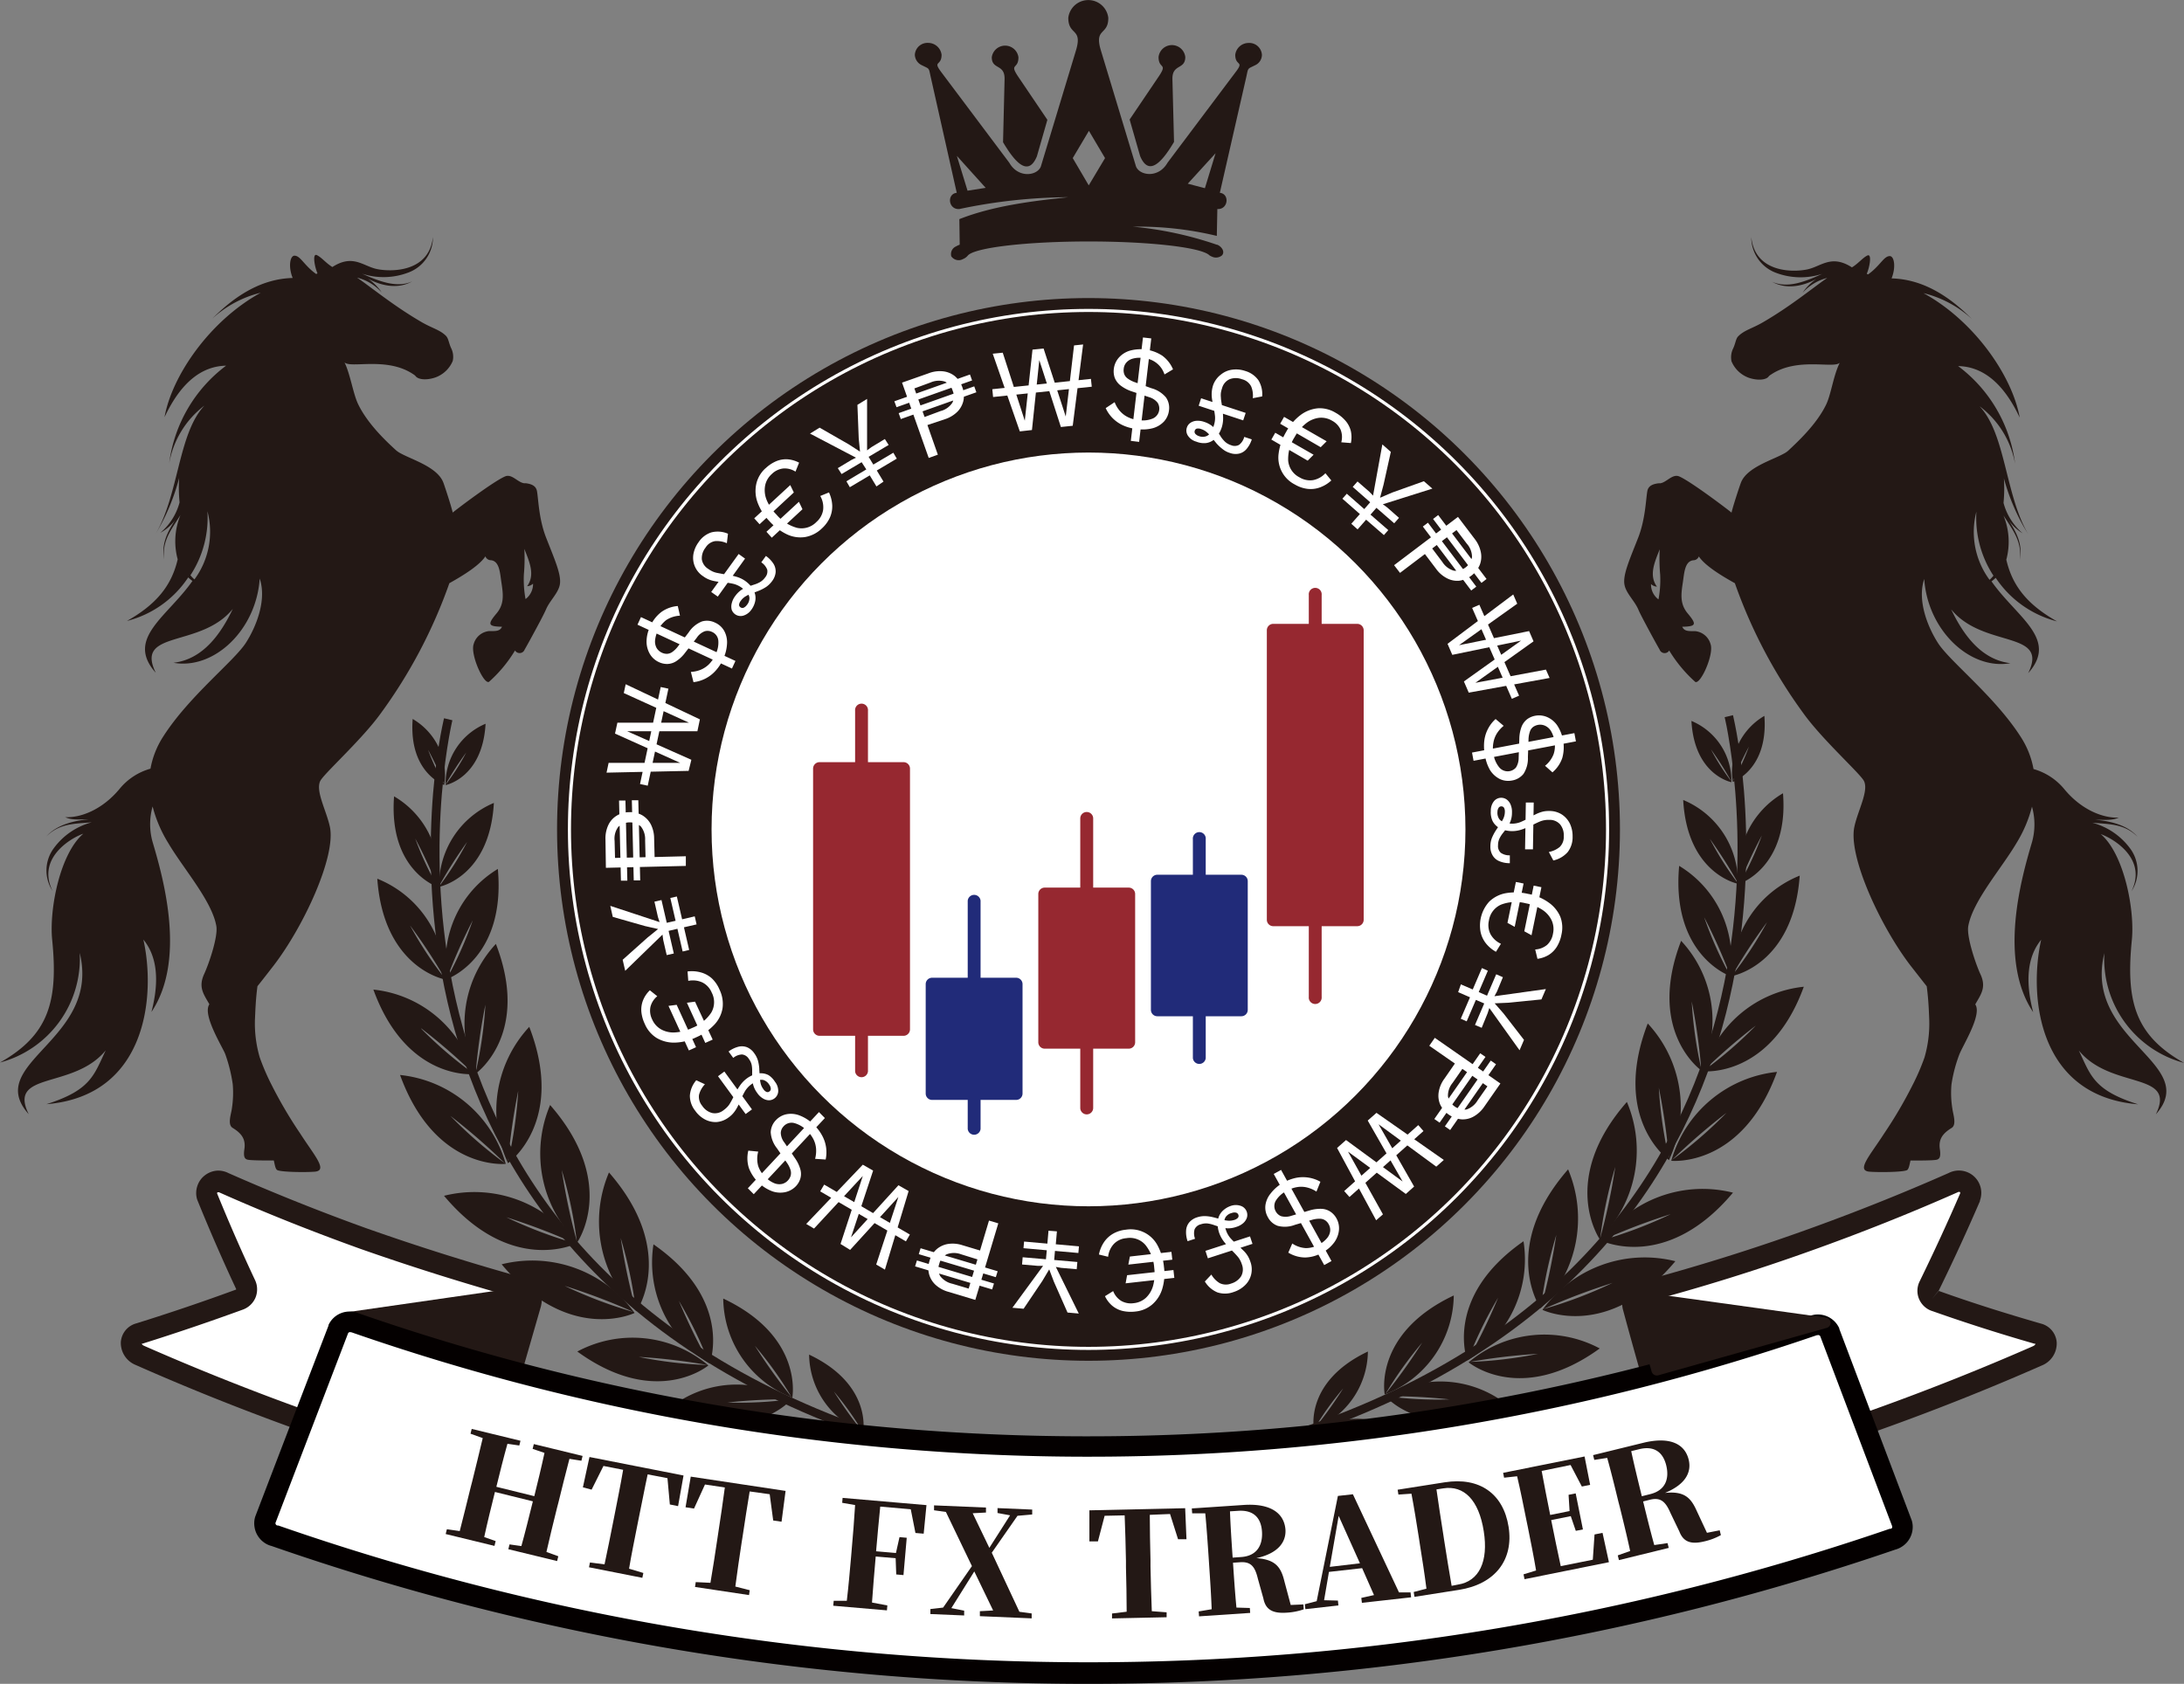 <svg xmlns="http://www.w3.org/2000/svg" viewBox="0 0 368.5 284.16"><rect x="0" y="0" width="368.5" height="284.16" fill="#808080" stroke="none"/><g id="e6ec7aac-9324-4499-8eb9-c207a32dade3" data-name="レイヤー 2"><g id="ab4a4e5c-92cf-43f7-9d54-fd4419a91754" data-name="レイヤー 4"><path d="M166.72,246.76C60.24,223.1,73.53,136,76,123.11h0c.19-1,.32-1.5.33-1.56h0l-1.41-.34s-.14.57-.35,1.62h0c-2.64,13-15.7,101.49,91.83,125.34h0l.32-1.41ZM76.33,121.54h0Z" style="fill:#231815"/><path d="M145.63,241.67s1.59-8-9.11-13.07A14.2,14.2,0,0,0,145.63,241.67Zm-.11-.09a70.24,70.24,0,0,1-4.82-6.75A50.14,50.14,0,0,1,145.52,241.58Z" style="fill:#231815"/><path d="M129.62,242.92c10.59,5.24,15.89-1,15.89-1A14.17,14.17,0,0,0,129.62,242.92Zm7.47-.61a69.94,69.94,0,0,1,8.28-.41A50.08,50.08,0,0,1,137.09,242.31Z" style="fill:#231815"/><path d="M133.68,235.86s2-10.28-11.65-16.72A18.16,18.16,0,0,0,133.68,235.86Zm-.14-.12a92.29,92.29,0,0,1-6.17-8.63A62.59,62.59,0,0,1,133.54,235.74Z" style="fill:#231815"/><path d="M113.2,237.45c13.55,6.72,20.32-1.27,20.32-1.27A18.12,18.12,0,0,0,113.2,237.45Zm9.55-.77a94.34,94.34,0,0,1,10.6-.54A63.6,63.6,0,0,1,122.75,236.68Z" style="fill:#231815"/><path d="M119.75,230.1s4.07-10.68-9.49-20.11A19.81,19.81,0,0,0,119.75,230.1Zm-.13-.15a102.34,102.34,0,0,1-5.07-10.41A69.37,69.37,0,0,1,119.62,230Z" style="fill:#231815"/><path d="M97.41,228.08c13.36,9.7,22.11,2.35,22.11,2.35A19.78,19.78,0,0,0,97.41,228.08Zm10.43.91a101.71,101.71,0,0,1,11.5,1.36A68.42,68.42,0,0,1,107.84,229Z" style="fill:#231815"/><path d="M107.39,221.29s7-10.07-4.64-23.43A21.27,21.27,0,0,0,107.39,221.29Zm-.1-.19a109.22,109.22,0,0,1-2.56-12.17A73.69,73.69,0,0,1,107.29,221.1Z" style="fill:#231815"/><path d="M84.64,213.36c11.39,13.59,22.43,8.21,22.43,8.21A21.28,21.28,0,0,0,84.64,213.36ZM95.27,217a107.72,107.72,0,0,1,11.62,4.41A74.73,74.73,0,0,1,95.27,217Z" style="fill:#231815"/><path d="M97.41,209.63s6.94-9.95-4.59-23.15A21,21,0,0,0,97.41,209.63Zm-.09-.18a105.2,105.2,0,0,1-2.54-12A73.17,73.17,0,0,1,97.32,209.45Z" style="fill:#231815"/><path d="M74.92,201.8c11.26,13.43,22.17,8.11,22.17,8.11A21,21,0,0,0,74.92,201.8Zm10.51,3.62a106,106,0,0,1,11.49,4.37A74,74,0,0,1,85.43,205.42Z" style="fill:#231815"/><path d="M85.72,196.29s9.82-6.89,3.58-23A20.78,20.78,0,0,0,85.72,196.29Zm0-.2a106.25,106.25,0,0,1,1.72-12A72.86,72.86,0,0,1,85.7,196.09Z" style="fill:#231815"/><path d="M67.5,181.41c5.91,16.28,17.83,15,17.83,15A20.76,20.76,0,0,0,67.5,181.41ZM76,188.32a106.13,106.13,0,0,1,9.2,8A72.34,72.34,0,0,1,76,188.32Z" style="fill:#231815"/><path d="M80.27,181.17s9.32-6.55,3.4-21.88A19.72,19.72,0,0,0,80.27,181.17Zm0-.2a101.78,101.78,0,0,1,1.63-11.42A68.52,68.52,0,0,1,80.25,181Z" style="fill:#231815"/><path d="M63,167c5.61,15.45,16.93,14.26,16.93,14.26A19.72,19.72,0,0,0,63,167Zm8.09,6.56a100.15,100.15,0,0,1,8.72,7.54A68.69,68.69,0,0,1,71.07,173.6Z" style="fill:#231815"/><path d="M75.44,165.21s9.93-3.45,8.56-18.57A18.22,18.22,0,0,0,75.44,165.21Zm0-.18a90.6,90.6,0,0,1,4.33-9.72A64.28,64.28,0,0,1,75.48,165Z" style="fill:#231815"/><path d="M63.66,148.29c1.07,15.13,11.42,17,11.42,17A18.18,18.18,0,0,0,63.66,148.29Zm5.52,7.88a90.83,90.83,0,0,1,5.84,8.9A64.58,64.58,0,0,1,69.18,156.17Z" style="fill:#231815"/><path d="M74.09,149.66s8.54-1.62,9.24-14.16A15.06,15.06,0,0,0,74.09,149.66Zm0-.14a77,77,0,0,1,4.72-7.43A53.17,53.17,0,0,1,74.14,149.52Z" style="fill:#231815"/><path d="M66.49,134.39c-.95,12.52,7.3,15.26,7.3,15.26A15.06,15.06,0,0,0,66.49,134.39Zm3.57,7.12a78,78,0,0,1,3.71,8A52.47,52.47,0,0,1,70.06,141.51Z" style="fill:#231815"/><path d="M75.18,132.49s6.24-1.19,6.75-10.35A11,11,0,0,0,75.18,132.49Zm0-.11A54.07,54.07,0,0,1,78.66,127,38,38,0,0,1,75.22,132.38Z" style="fill:#231815"/><path d="M69.63,121.33c-.7,9.15,5.33,11.14,5.33,11.14A11,11,0,0,0,69.63,121.33Zm2.6,5.2a56.53,56.53,0,0,1,2.71,5.83A38.75,38.75,0,0,1,72.23,126.53Z" style="fill:#231815"/><path d="M200.6,246.24c106.48-23.66,93.2-110.75,90.73-123.65h0c-.2-1-.32-1.51-.33-1.56h0l1.4-.34s.14.57.35,1.62h0c2.64,13,15.7,101.49-91.83,125.34h0l-.32-1.41ZM291,121h0Z" style="fill:#231815"/><path d="M221.69,241.15s-1.59-8,9.11-13.07A14.18,14.18,0,0,1,221.69,241.15Zm.11-.09a72.93,72.93,0,0,0,4.83-6.75A49,49,0,0,0,221.8,241.06Z" style="fill:#231815"/><path d="M237.71,242.4c-10.6,5.24-15.89-1-15.89-1A14.18,14.18,0,0,1,237.71,242.4Zm-7.47-.61a72.12,72.12,0,0,0-8.29-.42A49.58,49.58,0,0,0,230.24,241.79Z" style="fill:#231815"/><path d="M233.64,235.33s-2-10.27,11.65-16.71A18.13,18.13,0,0,1,233.64,235.33Zm.14-.11a92.29,92.29,0,0,0,6.17-8.63A63.57,63.57,0,0,0,233.78,235.22Z" style="fill:#231815"/><path d="M254.13,236.93c-13.55,6.72-20.33-1.27-20.33-1.27A18.14,18.14,0,0,1,254.13,236.93Zm-9.56-.77a94.34,94.34,0,0,0-10.6-.54A63.6,63.6,0,0,0,244.57,236.16Z" style="fill:#231815"/><path d="M247.57,229.58s-4.06-10.68,9.49-20.11A19.81,19.81,0,0,1,247.57,229.58Zm.13-.15A99.34,99.34,0,0,0,252.77,219,69.19,69.19,0,0,0,247.7,229.43Z" style="fill:#231815"/><path d="M269.92,227.56c-13.37,9.7-22.12,2.34-22.12,2.34A19.81,19.81,0,0,1,269.92,227.56Zm-10.43.91a101.71,101.71,0,0,0-11.5,1.36A69.65,69.65,0,0,0,259.49,228.47Z" style="fill:#231815"/><path d="M259.93,220.77s-7-10.07,4.65-23.43A21.28,21.28,0,0,1,259.93,220.77Zm.1-.19a109.22,109.22,0,0,0,2.56-12.17A74.61,74.61,0,0,0,260,220.58Z" style="fill:#231815"/><path d="M282.68,212.84c-11.39,13.59-22.42,8.21-22.42,8.21A21.24,21.24,0,0,1,282.68,212.84Zm-10.62,3.67a108.67,108.67,0,0,0-11.63,4.41A74.6,74.6,0,0,0,272.06,216.51Z" style="fill:#231815"/><path d="M269.91,209.11s-6.94-10,4.59-23.15A21,21,0,0,1,269.91,209.11Zm.09-.18a105.2,105.2,0,0,0,2.54-12A74.4,74.4,0,0,0,270,208.93Z" style="fill:#231815"/><path d="M292.4,201.27c-11.26,13.43-22.17,8.11-22.17,8.11A21,21,0,0,1,292.4,201.27Zm-10.51,3.63a106,106,0,0,0-11.49,4.37A74,74,0,0,0,281.89,204.9Z" style="fill:#231815"/><path d="M281.6,195.77s-9.81-6.89-3.58-23.05A20.78,20.78,0,0,1,281.6,195.77Zm0-.2a104.22,104.22,0,0,0-1.71-12A72.22,72.22,0,0,0,281.62,195.57Z" style="fill:#231815"/><path d="M299.83,180.89c-5.91,16.27-17.84,15-17.84,15A20.77,20.77,0,0,1,299.83,180.89Zm-8.53,6.91a104.63,104.63,0,0,0-9.19,7.95A72.66,72.66,0,0,0,291.3,187.8Z" style="fill:#231815"/><path d="M287.05,180.64s-9.31-6.54-3.4-21.87A19.7,19.7,0,0,1,287.05,180.64Zm0-.19A101.43,101.43,0,0,0,285.44,169,68.52,68.52,0,0,0,287.07,180.45Z" style="fill:#231815"/><path d="M304.35,166.52c-5.61,15.45-16.93,14.26-16.93,14.26A19.69,19.69,0,0,1,304.35,166.52Zm-8.1,6.56a100.15,100.15,0,0,0-8.72,7.54A68.69,68.69,0,0,0,296.25,173.08Z" style="fill:#231815"/><path d="M291.88,164.69s-9.93-3.45-8.56-18.57A18.22,18.22,0,0,1,291.88,164.69Zm0-.18a92.52,92.52,0,0,0-4.34-9.72A63.75,63.75,0,0,0,291.85,164.51Z" style="fill:#231815"/><path d="M303.66,147.77c-1.07,15.13-11.42,16.94-11.42,16.94A18.19,18.19,0,0,1,303.66,147.77Zm-5.52,7.87a91.48,91.48,0,0,0-5.84,8.91A63.27,63.27,0,0,0,298.14,155.64Z" style="fill:#231815"/><path d="M293.23,149.14S284.69,147.52,284,135A15,15,0,0,1,293.23,149.14Zm0-.14a79.62,79.62,0,0,0-4.73-7.44A52.48,52.48,0,0,0,293.19,149Z" style="fill:#231815"/><path d="M300.84,133.87c1,12.52-7.31,15.25-7.31,15.25A15.05,15.05,0,0,1,300.84,133.87ZM297.27,141a75.72,75.72,0,0,0-3.71,8A53.49,53.49,0,0,0,297.27,141Z" style="fill:#231815"/><path d="M292.14,132s-6.24-1.18-6.75-10.34A11,11,0,0,1,292.14,132Zm0-.1a55.86,55.86,0,0,0-3.45-5.43A38.63,38.63,0,0,0,292.11,131.86Z" style="fill:#231815"/><path d="M297.7,120.81c.69,9.14-5.34,11.14-5.34,11.14A11,11,0,0,1,297.7,120.81ZM295.09,126a57.1,57.1,0,0,0-2.71,5.84A38.6,38.6,0,0,0,295.09,126Z" style="fill:#231815"/><path d="M89.62,219.87a2.1,2.1,0,0,0,0-.79,2,2,0,0,0-.27-.75,1.87,1.87,0,0,0-.54-.58,1.89,1.89,0,0,0-.72-.33Q74.58,213.66,61.27,209q-11.88-4.29-23.47-9.39a2,2,0,0,0-1.12-.24,2,2,0,0,0-1.08.43,2,2,0,0,0-.7,2.09q3,7.51,6.51,14.88a1.88,1.88,0,0,1,0,1.54,1.84,1.84,0,0,1-.46.64,1.88,1.88,0,0,1-.68.4q-8.25,3-16.83,5.71c-1.88.56-1.78,2.82.09,3.7q12.83,5.63,25.94,10.4,14.55,5.25,29.42,9.31a2.19,2.19,0,0,0,1.67-.06,2.22,2.22,0,0,0,1.15-1.22l3.94-13.65Z" style="fill:#fff"/><path d="M79.68,250.35a4.1,4.1,0,0,1-1.29-.21c-9.89-2.71-19.81-5.85-29.49-9.34-8.75-3.18-17.51-6.69-26-10.45a4,4,0,0,1-2.51-3.9A3.52,3.52,0,0,1,23,223.33c5.65-1.76,11.28-3.67,16.73-5.67l.05,0,.06-.06v-.08c-2.31-4.93-4.51-10-6.54-15l-.07-.21a3.73,3.73,0,0,1,.07-2.17,3.68,3.68,0,0,1,1.25-1.78,3.81,3.81,0,0,1,2-.8,3.75,3.75,0,0,1,2,.41c7.62,3.36,15.46,6.5,23.3,9.32,8.76,3.09,17.74,5.92,26.69,8.4a3.79,3.79,0,0,1,1.32.61,4.08,4.08,0,0,1,1,1.1,3.77,3.77,0,0,1,.44,2.88l0,.07L83.4,247.79a4,4,0,0,1-3.72,2.56ZM23.9,226.76a.78.78,0,0,0,.42.36c8.43,3.71,17.12,7.19,25.79,10.34,9.6,3.47,19.46,6.59,29.28,9.27l.14.05a.42.42,0,0,0,.33,0,.41.41,0,0,0,.2-.19l7.84-27.15v-.07a.19.19,0,0,0,0-.09.16.16,0,0,0-.06-.08l-.09,0h-.06c-9-2.51-18.11-5.36-27-8.49-7.94-2.86-15.87-6-23.59-9.44l-.13-.06a.31.31,0,0,0-.13,0,.29.29,0,0,0-.13,0,.28.28,0,0,0-.08.11.22.22,0,0,0,0,.08c2,4.9,4.14,9.82,6.41,14.64a3.57,3.57,0,0,1,.34,1.48,3.69,3.69,0,0,1-.29,1.51,3.69,3.69,0,0,1-2.18,2c-5.49,2-11.18,3.94-16.89,5.73Zm65.72-6.89Z" style="fill:#231815"/><path d="M86,231.23l3.55-13.32L58.5,222.35Z" style="fill:#231815"/><path d="M86,232.12a.86.86,0,0,1-.27-.05L58.23,223.2a.89.89,0,0,1,.15-1.73L89.44,217a.89.89,0,0,1,.79.29.91.91,0,0,1,.2.82l-3.55,13.32a.92.92,0,0,1-.44.55A.88.88,0,0,1,86,232.12Zm-23.59-9.43,23,7.41,3-11.12Z" style="fill:#231815"/><path d="M275.52,220.46a2.1,2.1,0,0,1,0-.79,2,2,0,0,1,.28-.75A2,2,0,0,1,277,218q14.14-3.75,28-8.73,12.4-4.42,24.53-9.78a2,2,0,0,1,1.17-.22,2,2,0,0,1,1.08.47,2,2,0,0,1,.57,2.2q-3.24,7.5-6.92,15a1.83,1.83,0,0,0,0,1.54,1.87,1.87,0,0,0,.47.64,1.82,1.82,0,0,0,.7.37q8.44,3,17.19,5.49c1.87.54,1.87,2.87-.07,3.76q-13.37,5.86-27.05,10.76Q301.51,245,286,249.1a2.2,2.2,0,0,1-2.82-1.3q-1.87-6.86-3.84-13.67T275.52,220.46Z" style="fill:#fff"/><path d="M285.24,251a4,4,0,0,1-3.73-2.59l-.05-.15c-1.24-4.54-2.53-9.13-3.83-13.65s-2.59-9.14-3.82-13.7l0,0a3.88,3.88,0,0,1-.05-1.48,3.59,3.59,0,0,1,.52-1.41,3.89,3.89,0,0,1,1-1.08,3.52,3.52,0,0,1,1.32-.6c9.33-2.48,18.7-5.4,27.86-8.68,8.16-2.92,16.36-6.18,24.36-9.72a3.78,3.78,0,0,1,5.36,2.43,3.77,3.77,0,0,1-.11,2.23l0,.1c-2.16,5-4.5,10.09-6.95,15.1l-1.15,1.4,1.16-1.35.13.05c5.58,2,11.33,3.8,17.08,5.46a3.53,3.53,0,0,1,2.68,3.16,4,4,0,0,1-2.5,3.91c-8.92,3.93-18.06,7.56-27.18,10.82-10.1,3.6-20.46,6.83-30.79,9.59A4,4,0,0,1,285.24,251Zm-.38-3.79a.39.39,0,0,0,.2.2.47.47,0,0,0,.33,0l.14,0c10.26-2.75,20.55-5.95,30.58-9.53,9-3.22,18.09-6.83,26.93-10.71.31-.14.39-.33.4-.39s-.05,0-.11,0c-5.82-1.67-11.62-3.52-17.25-5.51a3.51,3.51,0,0,1-1.31-.72,3.66,3.66,0,0,1-.94-1.26,3.54,3.54,0,0,1-.31-1.52,3.58,3.58,0,0,1,.37-1.52c2.41-4.94,4.72-9.94,6.85-14.88a.17.17,0,0,0,0-.1.24.24,0,0,0-.07-.12.21.21,0,0,0-.12,0,.2.2,0,0,0-.13,0l-.12.06c-8.09,3.58-16.39,6.88-24.65,9.83-9.25,3.32-18.73,6.27-28.16,8.77l-.06,0-.09,0a.13.13,0,0,0-.06.07.3.3,0,0,0,0,.08V220c1.23,4.53,2.5,9.1,3.8,13.61S283.62,242.7,284.86,247.22Z" style="fill:#231815"/><path d="M59.89,223.22a377,377,0,0,0,246.08.51,2.18,2.18,0,0,1,2.82,1.12Q314.9,241,321,257.11a2.19,2.19,0,0,1-.25,1.66,2.16,2.16,0,0,1-1.36,1,418.28,418.28,0,0,1-273-.57,2.13,2.13,0,0,1-.78-.36,2.16,2.16,0,0,1-.87-1.44,2.26,2.26,0,0,1,.05-.86q6.16-16.11,12.34-32.2a2.21,2.21,0,0,1,1.17-1.12A2.14,2.14,0,0,1,59.89,223.22Z" style="fill:#fff"/><path d="M183.7,284.16h-.87a418.84,418.84,0,0,1-137-23.26,3.76,3.76,0,0,1-1.31-.62,3.91,3.91,0,0,1-1.06-1.16,3.81,3.81,0,0,1-.52-1.47,3.9,3.9,0,0,1,.08-1.56l.06-.19q6.16-16.1,12.35-32.2l0-.1a3.9,3.9,0,0,1,2.12-2,4,4,0,0,1,2.89,0,374.14,374.14,0,0,0,122.38,20.79h.78a374.37,374.37,0,0,0,121.69-20.29,3.95,3.95,0,0,1,5.05,2.07l0,.09q6.1,16.14,12.2,32.26l.06.19a3.78,3.78,0,0,1,.08,1.57,3.85,3.85,0,0,1-.53,1.45,3.77,3.77,0,0,1-1.06,1.15,3.88,3.88,0,0,1-1.31.63A419.09,419.09,0,0,1,183.7,284.16ZM46.48,257a.17.17,0,0,0,0,.1.88.88,0,0,0,.05.15.43.43,0,0,0,.11.12.52.52,0,0,0,.15.07l.17,0a415.42,415.42,0,0,0,135.87,23.08,415.94,415.94,0,0,0,136-22.52l.17,0a.37.37,0,0,0,.14-.07.34.34,0,0,0,.12-.12.66.66,0,0,0,0-.15.33.33,0,0,0,0-.1q-6.06-16-12.13-32.05a.35.35,0,0,0-.2-.18.39.39,0,0,0-.3,0l-.1,0a377.83,377.83,0,0,1-122.88,20.5h-.78a378.14,378.14,0,0,1-123.58-21l-.08,0a.37.37,0,0,0-.29,0,.35.35,0,0,0-.19.17Q52.6,241,46.48,257Z" style="fill:#040000"/><path d="M279.53,231.23,276,218.8l31.95,4.44Z" style="fill:#231815"/><path d="M279.53,232.12a.89.89,0,0,1-.85-.65l-3.55-12.42a.87.87,0,0,1,.18-.83.89.89,0,0,1,.79-.3l32,4.44a.89.89,0,0,1,.76.82.88.88,0,0,1-.64.91l-28.41,8A.67.67,0,0,1,279.53,232.12Zm-2.32-12.25,2.93,10.26,23.47-6.59Z" style="fill:#231815"/><path d="M96.08,246.19c-.64,2.42-1.25,4.89-1.86,7.37l-.26,1c-.6,2.43-1.21,4.88-1.76,7.34l2,.73-.2.81-8.23-2,.2-.81,2,.28c.65-2.34,1.26-4.81,1.94-7.55l-6.4-1.58c-.67,2.69-1.28,5.17-1.81,7.61l1.93.68-.2.81-8.23-2,.2-.81,2.17.31c.62-2.4,1.22-4.85,1.83-7.33l.26-1c.61-2.48,1.22-4.93,1.79-7.36l-2.06-.74.2-.81,8.23,2-.2.8-2-.29c-.66,2.36-1.27,4.81-1.87,7.26l6.4,1.58c.6-2.43,1.2-4.88,1.72-7.3l-2-.68.2-.81,8.23,2-.2.81Z" style="fill:#231815"/><path d="M109.28,248.81c-.54,2.47-1,5-1.53,7.51l-.2,1c-.48,2.45-1,4.95-1.41,7.41l2.41.72-.17.82-9-1.78.16-.81L102,264c.52-2.39,1-4.87,1.5-7.37l.21-1.06c.49-2.52,1-5,1.43-7.53l-3.32-.65-2,4L98.35,251l1.11-5.12L115.33,249l-.92,5.17-1.39-.28-.4-4.44Z" style="fill:#231815"/><path d="M126.49,251.69c-.42,2.49-.8,5-1.19,7.58l-.16,1c-.37,2.47-.75,5-1.07,7.47l2.43.62-.12.82-9.11-1.37.12-.82,2.48.12c.42-2.41.79-4.91,1.17-7.43l.16-1.07c.39-2.54.77-5.08,1.1-7.59l-3.35-.5-1.85,4.06-1.43-.22.88-5.17,16,2.41-.68,5.2-1.41-.21-.59-4.43Z" style="fill:#231815"/><path d="M155.85,258.82l-1.39-.12-.79-4-5.15-.45c-.26,2.44-.47,5-.7,7.54l3.35.29.6-2.68,1.22.11-.55,6.3-1.22-.11-.1-2.74-3.37-.29v.07c-.23,2.67-.45,5.2-.62,7.7l2.59.49-.07.83-9.06-.78.08-.83,2.21,0c.29-2.46.51-5,.73-7.51l.09-1.08c.22-2.53.43-5,.58-7.57l-2.18-.38.07-.83L156.32,254Z" style="fill:#231815"/><path d="M174.07,272.28l0,.83-8.74-.37,0-.84,2.24-.12-3.18-6.59-3.87,6.19,2.16.43,0,.81-5.7-.24,0-.84,2.15-.25,4.86-7-4.39-9.14-2-.28,0-.83,8.76.37,0,.84-2.24.12,2.81,5.84,3.5-5.49-2.12-.39,0-.83,5.85.25,0,.83-2.48.22-4.34,6.23L172,272Z" style="fill:#231815"/><path d="M194,255.64c0,2.52.06,5.07.12,7.66l0,1.06c.06,2.49.11,5,.22,7.54l2.5.19,0,.83-9.21.2,0-.83,2.47-.3c0-2.45-.06-5-.12-7.52l0-1.08c-.06-2.57-.11-5.14-.22-7.66l-3.38.07-1.13,4.32-1.44,0,0-5.24,16.16-.36.22,5.24-1.42,0-1.35-4.26Z" style="fill:#231815"/><path d="M219.92,270.76l.05.83a10.59,10.59,0,0,1-2.88.56c-2.25.15-3.54-.43-3.92-2.39l-.93-3.33c-.48-2-1.13-2.92-3-2.79l-1.2.08c.17,2.57.34,5.08.58,7.57l2.26.07.06.83-8.63.58-.06-.83,2.19-.37c-.09-2.47-.26-5-.43-7.53l-.07-1.08c-.17-2.54-.34-5.06-.58-7.57l-2.21,0-.06-.83,8.8-.59c4.3-.28,6.76,1.25,7,4.15.13,2-1.11,4-4.91,4.83,3.23.22,4.15,1.51,4.73,3.9l1.07,4Zm-10.51-8c2.74-.18,3.67-2.09,3.52-4.31-.16-2.42-1.54-3.65-4-3.49l-1.4.09c.09,2.48.26,5,.45,7.81Z" style="fill:#231815"/><path d="M238,268.73l.09.83-8.3.93-.1-.83,2.14-.48-2-4.54-5.6.63-.82,4.78,2.33.06.09.82-5.58.63-.09-.83,2-.52,3.58-17.76,2.53-.28,7.78,16.56Zm-8.54-4.91-3.59-8-1.5,8.6Z" style="fill:#231815"/><path d="M243.76,250.15c5.9-.93,9.9,1.94,10.78,7.51s-2.27,9.68-8.37,10.64l-7.51,1.18-.13-.82,2.15-.56c-.31-2.46-.71-5-1.14-7.69l-.12-.8c-.4-2.54-.8-5.05-1.27-7.54l-2.2.15-.13-.82ZM246,267.41c3.58-.56,5.16-3.91,4.35-9-.83-5.3-3.36-7.78-6.82-7.24l-1.16.18c.35,2.5.75,5.05,1.16,7.66l.12.8c.43,2.71.83,5.28,1.28,7.81Z" style="fill:#231815"/><path d="M271.47,263.63l-14.24,2.87-.17-.82,2.12-.65c-.41-2.44-.91-4.91-1.41-7.41l-.22-1.06c-.5-2.5-1-5-1.57-7.43l-2.2.24-.16-.82,13.74-2.76.94,4.79-1.4.28L265,247.23l-4.88,1c.44,2.41.93,4.88,1.44,7.43l3.27-.66-.17-2.74,1.2-.24,1.22,6.08-1.2.24-.85-2.48-3.29.66v.07c.54,2.67,1.05,5.22,1.6,7.71l5.41-1.09.29-4.26,1.35-.27Z" style="fill:#231815"/><path d="M290.16,258.25l.2.81a10.5,10.5,0,0,1-2.74,1.05c-2.19.54-3.56.2-4.27-1.67l-1.5-3.12c-.81-1.87-1.62-2.68-3.45-2.23l-1.16.29c.61,2.5,1.21,4.95,1.88,7.36l2.24-.33.2.81-8.4,2.06-.2-.8,2.09-.74c-.52-2.43-1.12-4.88-1.73-7.35l-.26-1c-.6-2.47-1.2-4.92-1.88-7.36l-2.18.34-.2-.81,8.56-2.1c4.19-1,6.88.05,7.57,2.88.48,2-.4,4.11-4,5.6,3.22-.34,4.35.78,5.34,3l1.74,3.73Zm-11.74-6.1c2.67-.65,3.25-2.69,2.72-4.85-.58-2.36-2.15-3.33-4.56-2.74l-1.35.33c.52,2.42,1.12,4.87,1.79,7.61Z" style="fill:#231815"/><g id="aebc8821-dd55-4d87-9724-bb6895af35be" data-name="馬・右"><path d="M355.06,160.86a18.15,18.15,0,0,0,13.44,18.51c-8.22-4.64-9.84-10.3-8.8-20.74.52-5.2-1.35-14.56-5.25-17.87l.18.07c2.16.81,7.67,4.21,5,9.59a6.32,6.32,0,0,0-.23-7.25,11.68,11.68,0,0,0-6.37-4.33c2.92.26,5.43.17,7.63,2.37-1.71-2-4.67-2.67-7.16-2.87,1.65,0,2.87.15,4-.37-2.44.14-6.18-1.14-9.2-4.8a10.36,10.36,0,0,0-5.19-3.39,14.79,14.79,0,0,0-2.16-5.43c-4.4-6.88-12.07-12.8-14-15.9-1.57-2.46-3.53-7-2.28-10.74.58,8.62,7.67,15.42,14.54,14.21-5-.6-8-4.91-10-9.09,5.43,6.66,16.59,3.46,13,10.77,5.16-5.78-1.91-9.39-6.19-15.49a6.82,6.82,0,0,0,.71-.6,17.69,17.69,0,0,0,10.34,7.35c-5-2.82-7.54-6-8.55-10.41a11.65,11.65,0,0,0-.48-7.46v0c1.58,2.47,3.16,4.4,2.75,7.48.51-2.55-.49-4.52-1.84-6.61A8.12,8.12,0,0,0,341.28,90a10.17,10.17,0,0,1-3.23-5.13,25.39,25.39,0,0,0,.06-4.14,35.4,35.4,0,0,0,4.07,9.37c-3.87-6.69-3.76-16.86-8.17-21.54A15.58,15.58,0,0,1,340,78.24a24.44,24.44,0,0,0-9.61-16.46c4,.08,7.56,2.66,10.39,8.69-1.25-7-7.64-16.29-16.23-21a18.59,18.59,0,0,1,8.18,4.38c-4.07-4.09-8.47-6.73-13.57-6.87.75-1.89.46-3.66-.25-3.76h-.07c-1,0-1.63,1.67-3.65,3.09l-.22-.11c.5-1.1.91-3.48.1-3.08s-1.54,1.37-2.6,2c-3.48-2.23-5.16-.17-7.51.34s-8.82.63-9.47-5.42a6.39,6.39,0,0,0,4.17,6,11.76,11.76,0,0,0,7.79.18c-2.89,1.32-5.86,2.5-8.48,1.32,2.49,1.39,5.3.73,7.52-.46a8,8,0,0,0-2.34,2.33,8.36,8.36,0,0,1,4.15-2.51c-2.61,1.81-6.17,4.77-10.83,7.48-1.9,1.1-3.15,1.32-4.19,2.38a1,1,0,0,0-.2.27c-.23.44-.34,1.11-.63,1.73a3.39,3.39,0,0,0-.3,2.21,5,5,0,0,0,3,2.81c1.55.5,2.89.3,3.27-.25a1.55,1.55,0,0,1,.4-.32c4.46-3,10.59-.94,11.6-2-1.06,2.11-1.45,5.24-2.27,7-1.65,3.48-5.06,6.54-6.4,7.82a3.68,3.68,0,0,1-.8.54c-2,1.11-6.29,2.34-7.23,4.94-.34.93-1.44,4.31-1.56,5-.78-.65-6.92-5.29-8.83-6.11-1.15-.48-2.11,1-3.21,1.16a2.58,2.58,0,0,0-.29,0c-1,.13-1.74.44-1.89,1.37-.24,1.39-.32,4.68-1.53,7.8-1.44,3.68-2.62,6.27-2.32,7.93.26,1.46,1.69,2.7,2.33,4.18.22.53.72,1.49,1.28,2.54.92,1.74,2,3.7,2.32,4.24a.9.9,0,0,0,1.62.16,23.33,23.33,0,0,0,4.4,5.3c.89.45,3.18-4.64,2.58-6.37a3,3,0,0,0-2.61-2.2c-1.07,0-1.81.06-2.17-.74,2.32-.06,2.51-.35.94-2.23-1.34-1.59-1.15-3.2-.85-5.18.25-1.61.3-3.64,1.78-3.81a1,1,0,0,0,.93-.65c1,1.5,3.54,3.11,6.08,4.52a84.91,84.91,0,0,0,11.66,22.09c3.06,4.21,8.88,9.49,10,11.09s-.9,5.09-1.5,7.94c-1.06,5,4.4,16.78,9.46,23.39,1,1.28,1.93,2.47,2.75,3.51.32,2.39.37,4.42.42,5.52a20.42,20.42,0,0,1-.8,6.51,37.75,37.75,0,0,1-2,4.63,73.92,73.92,0,0,1-4.82,8.21c-2.35,3.67-4.76,6.24-2.45,6.42,1.63.13,5.9.08,6.37-.29.28-.23.38-.9.54-1.59,1.56,0,3.86,0,4.43-.14s.69-.66.52-1.83c-.25-1.77.64-2.69,2-3.54.88-.56.23-2.32.12-3.24a16.26,16.26,0,0,1-.15-4.12,24.43,24.43,0,0,1,1.34-5.08l.14-.32c.94-2,3.63-6.5,2.53-8.08.93-1.67,1.92-2.85.87-5.1-.8-1.73-2.36-6.33-2.05-8.1.75-4.24,5.58-9.7,8.12-14a22.19,22.19,0,0,0,2.63-6.17,11.08,11.08,0,0,1,0,6c-1.79,6.05-5.71,19.85.2,28.68-1.46-5.61-.83-9.56,1.35-12.22-2.06,9.18-.77,26.35,16.35,27.77-7.51-2.37-8-4.9-10-9.09,5.42,6.67,16.58,3.47,13,10.78C371.42,179.42,351.44,175.62,355.06,160.86Zm-75.23-59.71-.13-.1a3.12,3.12,0,0,1-1.13-2.49,1.56,1.56,0,0,0,1,.44c-1.4-1.93-.38-4.15.47-6.3a0,0,0,0,1,0,0,29.82,29.82,0,0,0,.08,4.31A17.75,17.75,0,0,1,279.83,101.15Zm55.86-3.3a13.59,13.59,0,0,1-2.22-11.5,17.83,17.83,0,0,0,2.88,10.8A5.43,5.43,0,0,1,335.69,97.85Z" style="fill:#231815"/></g><g id="a288c355-7b00-4420-9818-cb27a00c6594" data-name="馬・右"><path d="M13.45,160.8A18.16,18.16,0,0,1,0,179.31c8.22-4.64,9.85-10.31,8.8-20.75-.51-5.19,1.35-14.55,5.26-17.86l-.19.06c-2.16.81-7.67,4.21-5,9.59a6.31,6.31,0,0,1,.23-7.24,11.63,11.63,0,0,1,6.38-4.34c-2.93.26-5.43.17-7.64,2.37,1.72-1.95,4.68-2.67,7.16-2.87-1.65,0-2.87.16-4-.37,2.45.14,6.18-1.14,9.2-4.8a10.31,10.31,0,0,1,5.19-3.38,14.83,14.83,0,0,1,2.16-5.44c4.4-6.88,12.08-12.8,14-15.9,1.56-2.46,3.52-7,2.27-10.74-.57,8.63-7.67,15.42-14.54,14.21,5-.6,8-4.91,10-9.09-5.43,6.67-16.59,3.47-13,10.77-5.16-5.77,1.92-9.39,6.19-15.49a6.64,6.64,0,0,1-.71-.6,17.59,17.59,0,0,1-10.34,7.35c5-2.81,7.54-6,8.56-10.4a11.61,11.61,0,0,1,.47-7.47v0c-1.57,2.48-3.15,4.4-2.75,7.49-.5-2.55.49-4.53,1.84-6.62a7.89,7.89,0,0,1-2.48,2.12,10.13,10.13,0,0,0,3.24-5.13,25.18,25.18,0,0,1-.07-4.14A35.46,35.46,0,0,1,26.32,90c3.87-6.7,3.76-16.87,8.17-21.55a15.62,15.62,0,0,0-5.94,9.72,24.45,24.45,0,0,1,9.6-16.46c-4,.08-7.55,2.66-10.39,8.69,1.25-7,7.64-16.28,16.23-21a18.64,18.64,0,0,0-8.18,4.38c4.07-4.09,8.47-6.73,13.57-6.87-.75-1.88-.46-3.66.26-3.76h.06c1,0,1.63,1.67,3.65,3.09l.22-.11c-.49-1.1-.91-3.48-.09-3.07s1.54,1.36,2.6,2c3.47-2.23,5.15-.16,7.5.34S72.4,46,73.05,40a6.36,6.36,0,0,1-4.17,6,11.7,11.7,0,0,1-7.79.19C64,47.48,67,48.66,69.57,47.48c-2.49,1.4-5.29.73-7.51-.46a8.24,8.24,0,0,1,2.34,2.33,8.38,8.38,0,0,0-4.15-2.5c2.61,1.8,6.17,4.76,10.82,7.47,1.9,1.11,3.15,1.32,4.2,2.38a1.85,1.85,0,0,1,.19.27c.24.44.35,1.11.64,1.74a3.29,3.29,0,0,1,.29,2.2,5,5,0,0,1-3,2.81c-1.55.51-2.88.3-3.27-.25a1.79,1.79,0,0,0-.4-.32c-4.46-3-10.58-.93-11.59-2,1,2.1,1.44,5.23,2.27,7,1.65,3.47,5,6.53,6.39,7.81a4,4,0,0,0,.8.54c2,1.11,6.29,2.35,7.24,5,.33.92,1.43,4.3,1.55,5,.79-.65,6.92-5.29,8.84-6.1,1.14-.49,2.11,1,3.21,1.15l.29,0c1,.13,1.73.45,1.89,1.37.24,1.39.31,4.69,1.53,7.8,1.43,3.68,2.62,6.27,2.32,7.93-.27,1.47-1.7,2.7-2.33,4.19-.23.52-.72,1.49-1.28,2.53-.93,1.74-2,3.7-2.33,4.25a.9.9,0,0,1-1.62.15,22.8,22.8,0,0,1-4.4,5.3c-.89.45-3.18-4.64-2.58-6.37a3,3,0,0,1,2.61-2.2c1.08,0,1.81.06,2.17-.73-2.32-.06-2.51-.36-.93-2.24,1.34-1.58,1.14-3.2.84-5.18-.25-1.61-.3-3.64-1.77-3.81a1,1,0,0,1-.94-.65c-1,1.5-3.54,3.11-6.08,4.53a84.85,84.85,0,0,1-11.66,22.08c-3.06,4.21-8.88,9.49-10,11.09s.89,5.09,1.5,7.94c1.06,5-4.41,16.79-9.47,23.39-1,1.29-1.92,2.48-2.75,3.51-.32,2.39-.36,4.42-.42,5.53a20.32,20.32,0,0,0,.81,6.5,38.55,38.55,0,0,0,2,4.63,74,74,0,0,0,4.83,8.21c2.35,3.67,4.75,6.25,2.44,6.43-1.63.13-5.89.07-6.37-.3-.28-.23-.37-.9-.53-1.59-1.56,0-3.87,0-4.44-.14s-.69-.66-.52-1.82c.25-1.78-.63-2.7-2-3.55-.89-.56-.24-2.31-.12-3.23a17.28,17.28,0,0,0,.15-4.12A25.83,25.83,0,0,0,38,177.87l-.14-.32c-1-2-3.64-6.5-2.53-8.07-.94-1.67-1.92-2.85-.88-5.11.8-1.73,2.37-6.32,2.05-8.1-.74-4.24-5.58-9.7-8.11-14a22.28,22.28,0,0,1-2.64-6.17,11,11,0,0,0,0,6c1.79,6.05,5.71,19.85-.2,28.68,1.46-5.61.82-9.56-1.36-12.22,2.07,9.19.77,26.36-16.35,27.78,7.51-2.38,8-4.91,10-9.09-5.43,6.66-16.59,3.46-13,10.77C-2.91,179.35,17.06,175.55,13.45,160.8Zm75.22-59.71.14-.1a3.17,3.17,0,0,0,1.13-2.49,1.65,1.65,0,0,1-1,.43c1.4-1.93.37-4.15-.47-6.3l0,0a30,30,0,0,1-.08,4.32A18.39,18.39,0,0,0,88.67,101.09ZM32.81,97.78A13.55,13.55,0,0,0,35,86.28a17.75,17.75,0,0,1-2.87,10.8A4.78,4.78,0,0,0,32.81,97.78Z" style="fill:#231815"/></g><circle cx="183.66" cy="139.97" r="89.67" style="fill:#231815"/><circle cx="183.66" cy="139.97" r="87.58" style="fill:#231815;stroke:#fff;stroke-miterlimit:10;stroke-width:0.521px"/><circle cx="183.66" cy="139.97" r="63.6" style="fill:#fff"/><path d="M201.85,74.53a2.45,2.45,0,0,1-1.41-1,1.55,1.55,0,0,1-.18-1.38,1.5,1.5,0,0,1,.55-.76,2,2,0,0,1,1-.37,3.2,3.2,0,0,1,1.38.18,4.16,4.16,0,0,1,1.28.66,5.43,5.43,0,0,1,.86.87c.24.32.47.64.68,1a5.26,5.26,0,0,0,.71.84,2.77,2.77,0,0,0,1,.56,1.55,1.55,0,0,0,1.35-.06,2.48,2.48,0,0,0,.87-1.34l1.27.42a4.65,4.65,0,0,1-.89,1.63,2.35,2.35,0,0,1-1.25.77,2.8,2.8,0,0,1-1.55-.11,3.61,3.61,0,0,1-1.23-.65,7.52,7.52,0,0,1-1-.92l-.81-1a5.37,5.37,0,0,0-.81-.89,2.73,2.73,0,0,0-1-.57,1.34,1.34,0,0,0-.73-.08.5.5,0,0,0-.35.35.53.53,0,0,0,.11.55,1.37,1.37,0,0,0,.6.37,1.75,1.75,0,0,0,1.27,0,1.56,1.56,0,0,0,.76-.72,5.33,5.33,0,0,0,.47-1.06,4,4,0,0,0,.21-1.53,13.71,13.71,0,0,0-.32-1.86c-.1-.51-.18-1-.22-1.34a4.85,4.85,0,0,1,0-1.07,5.13,5.13,0,0,1,.21-1A3.87,3.87,0,0,1,206,63.21a3.75,3.75,0,0,1,1.89-.82,4.77,4.77,0,0,1,2.2.21,4.13,4.13,0,0,1,2.24,1.57,4.46,4.46,0,0,1,.63,2.73l-1.58.3a4,4,0,0,0-.28-2A2.34,2.34,0,0,0,209.55,64a2.89,2.89,0,0,0-2.09,0,2.3,2.3,0,0,0-1.27,1.53,4,4,0,0,0-.19.76,3.49,3.49,0,0,0,0,.8c0,.3.07.67.14,1.12a14,14,0,0,1,.23,2.17,5.09,5.09,0,0,1-.23,1.75,5.33,5.33,0,0,1-.53,1.14,3.45,3.45,0,0,1-.88,1,2.69,2.69,0,0,1-1.24.5A3.4,3.4,0,0,1,201.85,74.53Zm.4-6.06.41-1.26,7.52,2.47-.42,1.26Z" style="fill:#fff"/><path d="M214.51,74.18l.66-1.15,6.47,3.71-1,1Zm10.83-4.53a6.17,6.17,0,0,1,1.72,1.4,4.19,4.19,0,0,1,.87,1.72,4.84,4.84,0,0,1,0,2l-1.62-.13a3.36,3.36,0,0,0-.11-2.12A3.24,3.24,0,0,0,224.76,71a3.55,3.55,0,0,0-2.2-.49,4.37,4.37,0,0,0-2.19.93,7.6,7.6,0,0,0-1.92,2.3,6.91,6.91,0,0,0-1.1,4,3.51,3.51,0,0,0,1.92,2.82,3.4,3.4,0,0,0,2.24.47,3.78,3.78,0,0,0,2.12-1.17l1,1.22a5.58,5.58,0,0,1-1.91,1.17,4.55,4.55,0,0,1-2.1.25,5.47,5.47,0,0,1-2.13-.73,5.09,5.09,0,0,1-2.74-5.31A9.36,9.36,0,0,1,217,72.9,8.88,8.88,0,0,1,219.49,70a5.75,5.75,0,0,1,2.91-1.1A5.15,5.15,0,0,1,225.34,69.65ZM216,71.51l.66-1.16,7.18,4.12-1,1Z" style="fill:#fff"/><path d="M228,88.39l1.45-1.64-2.95-2.59.74-.84,2.95,2.59,1-1.15-2.95-2.59.81-.92,2,1.74.62.65L233.24,75l1.43,1.26-1.23,5.54L232.85,84l0,0,2.08-.89,5.32-1.9,1.43,1.25-8.36,2.64.73.53,2,1.76-.81.92-3-2.61-1,1.15,3,2.61-.74.84-3-2.6-1.44,1.64Z" style="fill:#fff"/><path d="M248.86,91a5.32,5.32,0,0,1,1,2.2,3.81,3.81,0,0,1-.18,2.12A4.45,4.45,0,0,1,246.23,98a3.71,3.71,0,0,1-2.08-.41A5.15,5.15,0,0,1,242.31,96l-1.89-2.5-4.2,3.18-1-1.3L246,87.23Zm-8.79-2.14.86-.65L249.09,99l-.86.65Zm3.31,6a3.4,3.4,0,0,0,1.94,1.45A2.83,2.83,0,0,0,248.37,94a3.41,3.41,0,0,0-.88-2.25l-1.74-2.3-4.1,3.11Zm-1.58-7.28.86-.66,8.16,10.79-.86.66Z" style="fill:#fff"/><path d="M244.24,108.65l11.08-8.33.68,1.56-9.82,7L258,106.5l.75,1.73-9.81,7L260.84,113l.62,1.41-13.64,2.48L247,115l9.65-6.89-11.61,2.4Zm4.15-6.06,1.22-.53,6.7,15.34-1.22.53Z" style="fill:#fff"/><path d="M248.37,127l17.27-3.28.26,1.39-17.27,3.28Zm2.17.38a7.48,7.48,0,0,1-.08-2.52,5.81,5.81,0,0,1,.68-2,5.68,5.68,0,0,1,1.21-1.52l1.36,1.15a5.27,5.27,0,0,0-1.1,1.21,4.27,4.27,0,0,0-.62,1.57,5.16,5.16,0,0,0,0,2,4.6,4.6,0,0,0,1,2.26,1.85,1.85,0,0,0,2.79,0,3,3,0,0,0,.46-1.68l.11-3.14a6.12,6.12,0,0,1,.38-2.07,3,3,0,0,1,.93-1.26,3.27,3.27,0,0,1,1.36-.59,3.46,3.46,0,0,1,2,.21,4,4,0,0,1,1.7,1.38,6.73,6.73,0,0,1,.88,5.53,5.5,5.5,0,0,1-1.66,2.43l-1.25-1.11a4.59,4.59,0,0,0,1.46-2,4.36,4.36,0,0,0,.1-2.29,4.22,4.22,0,0,0-.61-1.65,2.22,2.22,0,0,0-1-.84,2,2,0,0,0-1.14-.12,2.11,2.11,0,0,0-.81.34,1.6,1.6,0,0,0-.55.78,4.38,4.38,0,0,0-.24,1.41l-.1,2.91a4.83,4.83,0,0,1-.74,2.82,3.13,3.13,0,0,1-1.92,1.12,3.31,3.31,0,0,1-2.07-.24,4.18,4.18,0,0,1-1.64-1.48A6.89,6.89,0,0,1,250.54,127.33Z" style="fill:#fff"/><path d="M251.54,136.85a2.52,2.52,0,0,1,.53-1.64,1.58,1.58,0,0,1,1.27-.58,1.61,1.61,0,0,1,.89.3,2,2,0,0,1,.65.85,3.15,3.15,0,0,1,.23,1.37,4,4,0,0,1-.24,1.42,5,5,0,0,1-.58,1.08c-.23.33-.47.64-.7.93a4.68,4.68,0,0,0-.59.93,2.52,2.52,0,0,0-.24,1.12,1.52,1.52,0,0,0,.46,1.28,2.49,2.49,0,0,0,1.53.43l0,1.33a4.43,4.43,0,0,1-1.82-.36,2.29,2.29,0,0,1-1.11-1,2.82,2.82,0,0,1-.35-1.51,3.81,3.81,0,0,1,.25-1.38,8.06,8.06,0,0,1,.6-1.17c.24-.37.48-.73.73-1.07a8.13,8.13,0,0,0,.61-1.05,2.8,2.8,0,0,0,.25-1.1,1.33,1.33,0,0,0-.14-.71.51.51,0,0,0-.44-.24.53.53,0,0,0-.49.27,1.29,1.29,0,0,0-.18.68,1.82,1.82,0,0,0,.34,1.24,1.65,1.65,0,0,0,.91.51A5.48,5.48,0,0,0,255,139a4,4,0,0,0,1.53-.26,13.27,13.27,0,0,0,1.68-.85c.45-.25.86-.46,1.22-.62a5.64,5.64,0,0,1,1-.33,4.58,4.58,0,0,1,1-.08,3.84,3.84,0,0,1,2.11.6,3.9,3.9,0,0,1,1.36,1.57,4.94,4.94,0,0,1,.44,2.16,4.11,4.11,0,0,1-.83,2.61,4.53,4.53,0,0,1-2.42,1.41l-.76-1.43a4.09,4.09,0,0,0,1.84-.85,2.36,2.36,0,0,0,.68-1.8,2.91,2.91,0,0,0-.61-2,2.32,2.32,0,0,0-1.84-.77,3.94,3.94,0,0,0-.79.05,3.8,3.8,0,0,0-.77.22c-.27.11-.61.27-1,.46a14.73,14.73,0,0,1-2,.87,5.14,5.14,0,0,1-1.74.3,5.44,5.44,0,0,1-1.25-.17,3.69,3.69,0,0,1-1.17-.55,2.82,2.82,0,0,1-.85-1A3.54,3.54,0,0,1,251.54,136.85Zm5.91-1.42,1.33,0-.13,7.9-1.33,0Z" style="fill:#fff"/><path d="M263.46,157.72a6,6,0,0,1-.79,2.07,4.31,4.31,0,0,1-1.36,1.36,5,5,0,0,1-1.9.66l-.38-1.58a3.45,3.45,0,0,0,2-.77,3.29,3.29,0,0,0,1-1.89,3.55,3.55,0,0,0-.22-2.24,4.35,4.35,0,0,0-1.57-1.79,7.72,7.72,0,0,0-2.79-1.1,6.91,6.91,0,0,0-4.15.21,3.5,3.5,0,0,0-2.08,2.7,3.38,3.38,0,0,0,.26,2.28,3.79,3.79,0,0,0,1.77,1.64l-.84,1.35a5.63,5.63,0,0,1-1.71-1.44,4.63,4.63,0,0,1-.89-1.92,6,6,0,0,1,1.47-5.11,5.42,5.42,0,0,1,2.74-1.41,9.45,9.45,0,0,1,3.76.1,8.62,8.62,0,0,1,3.48,1.44,5.69,5.69,0,0,1,2,2.41A5.17,5.17,0,0,1,263.46,157.72Zm-7.69-8.88,1.3.26-1.5,7.31-1.22-.67Zm3,.62,1.31.26-1.67,8.11-1.22-.67Z" style="fill:#fff"/><path d="M246.49,166.12l2,.86,1.55-3.61,1,.45-1.54,3.6,1.4.61,1.55-3.61,1.13.49-1,2.42-.43.79,8.68-1.21-.75,1.75-5.64.56-2.25.1v0l1.49,1.7,3.46,4.47-.75,1.75-5.1-7.13L251,171,250,173.45l-1.13-.48,1.56-3.63-1.41-.6-1.55,3.62-1-.44,1.56-3.62-2-.87Z" style="fill:#fff"/><path d="M250.44,186.75a5.34,5.34,0,0,1-1.78,1.66,3.73,3.73,0,0,1-2.07.49,4.47,4.47,0,0,1-3.59-2.5,3.78,3.78,0,0,1-.25-2.11,5.16,5.16,0,0,1,.95-2.24l1.78-2.57-4.32-3,.93-1.34,11.07,7.71Zm-.69-9,.89.61-7.74,11.1-.89-.62Zm1.78,1.23.89.62-7.74,11.1-.89-.62Zm-6.44,3.77a3.39,3.39,0,0,0-.78,2.29,2.86,2.86,0,0,0,3.14,2.19,3.5,3.5,0,0,0,1.87-1.54l1.65-2.36-4.23-2.95Z" style="fill:#fff"/><path d="M232.25,187.8l11.36,7.95-1.27,1.13-9.74-7.15,6,10.51-1.4,1.25-9.75-7.14,5.89,10.58-1.15,1-6.59-12.2,1.51-1.34,9.55,7-5.89-10.29Zm7.05,2.07.88,1L227.69,202l-.89-1Z" style="fill:#fff"/><path d="M216.47,199.61a7.63,7.63,0,0,1,2.37-.87,6,6,0,0,1,3.95.69l-.67,1.66a5,5,0,0,0-1.49-.67,4.14,4.14,0,0,0-1.69-.1,5.29,5.29,0,0,0-1.84.65,4.52,4.52,0,0,0-1.83,1.64,1.81,1.81,0,0,0,0,1.85,1.75,1.75,0,0,0,.92.79,3,3,0,0,0,1.74-.09l3-.88A6.24,6.24,0,0,1,223,204a2.93,2.93,0,0,1,1.49.49,3.26,3.26,0,0,1,1,1.1,3.43,3.43,0,0,1,.43,2,4.24,4.24,0,0,1-.78,2.05,6,6,0,0,1-2,1.73,6.1,6.1,0,0,1-2.94.84,5.58,5.58,0,0,1-2.83-.82l.67-1.54a4.6,4.6,0,0,0,2.31.78,4.48,4.48,0,0,0,2.22-.62,4.33,4.33,0,0,0,1.37-1.1,2.24,2.24,0,0,0,.5-1.18,1.94,1.94,0,0,0-.25-1.12,1.78,1.78,0,0,0-.58-.66,1.64,1.64,0,0,0-.91-.28,4.45,4.45,0,0,0-1.41.21l-2.8.82a4.72,4.72,0,0,1-2.9.17,3,3,0,0,1-1.67-1.47,3.25,3.25,0,0,1-.41-2,4,4,0,0,1,.89-2A6.81,6.81,0,0,1,216.47,199.61Zm-.32-2.18,8.51,15.38-1.23.68-8.52-15.38Z" style="fill:#fff"/><path d="M207.66,203.51a2.55,2.55,0,0,1,1.72,0,1.61,1.61,0,0,1,1,2,2.13,2.13,0,0,1-.6.89,3.26,3.26,0,0,1-1.22.66,4,4,0,0,1-1.42.23,5.19,5.19,0,0,1-1.21-.2q-.57-.17-1.11-.36a5.21,5.21,0,0,0-1.07-.26,2.71,2.71,0,0,0-1.14.14,1.51,1.51,0,0,0-1.05.85,2.53,2.53,0,0,0,.08,1.59l-1.26.41a4.49,4.49,0,0,1-.25-1.84,2.34,2.34,0,0,1,.55-1.36,2.87,2.87,0,0,1,1.31-.83,4.07,4.07,0,0,1,1.39-.2,6.47,6.47,0,0,1,1.31.19c.42.1.84.22,1.24.34a7.55,7.55,0,0,0,1.19.23,2.82,2.82,0,0,0,1.12-.11,1.31,1.31,0,0,0,.63-.37.5.5,0,0,0,.08-.49.55.55,0,0,0-.41-.38,1.23,1.23,0,0,0-.7.06,1.72,1.72,0,0,0-1.06.72,1.63,1.63,0,0,0-.19,1,5.89,5.89,0,0,0,.25,1.13,4,4,0,0,0,.74,1.36,13.29,13.29,0,0,0,1.35,1.31c.38.35.71.67,1,.95a4.86,4.86,0,0,1,.65.86,4.71,4.71,0,0,1,.39.89,3.71,3.71,0,0,1-.93,4,4.87,4.87,0,0,1-1.9,1.12,4.14,4.14,0,0,1-2.73.06,4.51,4.51,0,0,1-2.12-1.84l1.1-1.17a4,4,0,0,0,1.41,1.45,2.37,2.37,0,0,0,1.92.07,3,3,0,0,0,1.69-1.23,2.36,2.36,0,0,0,.13-2,3.81,3.81,0,0,0-.31-.73,2.93,2.93,0,0,0-.46-.66c-.19-.22-.45-.5-.77-.82a15.94,15.94,0,0,1-1.47-1.61,5.38,5.38,0,0,1-.84-1.55,5,5,0,0,1-.24-1.24,3.48,3.48,0,0,1,.14-1.28,2.74,2.74,0,0,1,.7-1.14A3.63,3.63,0,0,1,207.66,203.51Zm3.25,5.14.42,1.26-7.53,2.44-.41-1.26Z" style="fill:#fff"/><path d="M191.58,221.33a6.32,6.32,0,0,1-2.21-.11,4.33,4.33,0,0,1-1.72-.88,4.8,4.8,0,0,1-1.21-1.6l1.38-.86a3.41,3.41,0,0,0,1.35,1.65,3.29,3.29,0,0,0,2.11.39,3.56,3.56,0,0,0,2.06-.9,4.42,4.42,0,0,0,1.22-2.05,7.76,7.76,0,0,0,.19-3,6.92,6.92,0,0,0-1.49-3.88,3.47,3.47,0,0,0-3.21-1.14,3.3,3.3,0,0,0-2.08.94,3.75,3.75,0,0,0-1,2.2l-1.55-.38a5.6,5.6,0,0,1,.85-2.08,4.64,4.64,0,0,1,1.55-1.44,5.43,5.43,0,0,1,2.15-.67,5.12,5.12,0,0,1,5.35,2.67,9.48,9.48,0,0,1,1.07,3.6,8.78,8.78,0,0,1-.3,3.76,5.65,5.65,0,0,1-1.69,2.6A5.12,5.12,0,0,1,191.58,221.33Zm6.41-7,.15,1.32-8.22.92.25-1.37Zm-.34-3.07.15,1.32-7.42.83.26-1.36Z" style="fill:#fff"/><path d="M178.33,207.8l-.19,2.18,3.91.35-.1,1.12L178,211.1l-.13,1.53,3.91.34-.11,1.22-2.63-.23-.89-.16,3.87,7.87-1.9-.17-2.29-5.18-.8-2.1h0l-1.16,1.95-3.16,4.69-1.89-.17,5.18-7.07h-.91l-2.64-.23.1-1.22,3.93.34.14-1.52-3.93-.35.1-1.12,3.93.35.19-2.18Z" style="fill:#fff"/><path d="M167.71,216.6l-.31,1-13-3.89.31-1Zm.62-2.07-.31,1-13-3.88.31-1ZM160,218a5.32,5.32,0,0,1-2.13-1.16,3.8,3.8,0,0,1-1.11-1.82,4,4,0,0,1,.08-2.25,4,4,0,0,1,1.17-1.93,3.89,3.89,0,0,1,1.93-.91,5.26,5.26,0,0,1,2.42.2l3,.9,1.51-5.05,1.57.47-3.88,12.92Zm2.16-6.33a3.45,3.45,0,0,0-2.42,0,2.43,2.43,0,0,0-1.26,1.62,2.46,2.46,0,0,0,.15,2.05,3.5,3.5,0,0,0,2.05,1.3l2.76.82,1.48-4.93Z" style="fill:#fff"/><path d="M153.31,201l-4,13.26-1.47-.86L151.58,202l-8.14,8.93-1.62-1,3.76-11.48-8.23,8.88-1.32-.78,9.55-10,1.74,1-3.73,11.26,8-8.79Zm.21,7.34-.67,1.15-14.46-8.44.67-1.14Z" style="fill:#fff"/><path d="M137.18,189.68a7.29,7.29,0,0,1,1.56,2,5.83,5.83,0,0,1,.57,4l-1.78-.12a5.29,5.29,0,0,0,.17-1.63,4.25,4.25,0,0,0-.43-1.63,5.37,5.37,0,0,0-1.18-1.55,4.57,4.57,0,0,0-2.14-1.24,1.8,1.8,0,0,0-1.75.58,1.68,1.68,0,0,0-.46,1.11,2.78,2.78,0,0,0,.62,1.63l1.76,2.6a6.17,6.17,0,0,1,.92,1.9,2.84,2.84,0,0,1,0,1.56,3.25,3.25,0,0,1-.74,1.28,3.54,3.54,0,0,1-1.75,1,4.13,4.13,0,0,1-2.19-.11,6.79,6.79,0,0,1-4-3.94,5.49,5.49,0,0,1-.1-2.94l1.67.16a4.59,4.59,0,0,0,0,2.44,4.45,4.45,0,0,0,1.27,1.91,4.35,4.35,0,0,0,1.48,1,2.24,2.24,0,0,0,1.26.11,1.94,1.94,0,0,0,1-.59,2.09,2.09,0,0,0,.45-.75,1.75,1.75,0,0,0,0-1,4.56,4.56,0,0,0-.64-1.27l-1.65-2.4a4.83,4.83,0,0,1-1.06-2.71,3.09,3.09,0,0,1,.88-2.05,3.35,3.35,0,0,1,1.81-1,4,4,0,0,1,2.2.22A6.79,6.79,0,0,1,137.18,189.68Zm2-1-12,12.85-1-1,12-12.86Z" style="fill:#fff"/><path d="M130.74,182.53a2.51,2.51,0,0,1,.57,1.62,1.59,1.59,0,0,1-1.55,1.53,2,2,0,0,1-1-.29,3.1,3.1,0,0,1-1-.95,4,4,0,0,1-.65-1.28,5.27,5.27,0,0,1-.2-1.22c0-.39,0-.78,0-1.16a5,5,0,0,0-.09-1.1,2.7,2.7,0,0,0-.48-1,1.52,1.52,0,0,0-1.14-.73,2.44,2.44,0,0,0-1.48.58l-.79-1.08a4.73,4.73,0,0,1,1.67-.81,2.43,2.43,0,0,1,1.47.1,2.84,2.84,0,0,1,1.19,1,4,4,0,0,1,.63,1.25,7.36,7.36,0,0,1,.22,1.3c0,.44.06.87.07,1.29a6.35,6.35,0,0,0,.15,1.2,2.53,2.53,0,0,0,.46,1,1.24,1.24,0,0,0,.54.49.49.49,0,0,0,.49-.08.51.51,0,0,0,.23-.51,1.33,1.33,0,0,0-.27-.65,1.77,1.77,0,0,0-1-.78,1.66,1.66,0,0,0-1,.14,6.39,6.39,0,0,0-1,.59,4,4,0,0,0-1.06,1.13,13.5,13.5,0,0,0-.82,1.69q-.31.72-.6,1.23a5.1,5.1,0,0,1-.61.87,4.15,4.15,0,0,1-.73.66,3.91,3.91,0,0,1-2,.79,3.81,3.81,0,0,1-2-.43,4.67,4.67,0,0,1-1.65-1.46,4.08,4.08,0,0,1-.91-2.57,4.45,4.45,0,0,1,1.08-2.59l1.46.68a4.07,4.07,0,0,0-1,1.79,2.36,2.36,0,0,0,.54,1.84,2.87,2.87,0,0,0,1.69,1.22,2.31,2.31,0,0,0,1.93-.49,4.49,4.49,0,0,0,.6-.52,3.05,3.05,0,0,0,.48-.64q.23-.37.54-1a14.14,14.14,0,0,1,1.07-1.89,5.2,5.2,0,0,1,1.21-1.29,5.09,5.09,0,0,1,1.1-.61,3.39,3.39,0,0,1,1.26-.27,2.79,2.79,0,0,1,1.3.31A3.47,3.47,0,0,1,130.74,182.53Zm-3.86,4.69-1.07.78-4.66-6.38,1.07-.79Z" style="fill:#fff"/><path d="M108.8,172.81a6.11,6.11,0,0,1-.59-2.13,4.32,4.32,0,0,1,.3-1.9,4.75,4.75,0,0,1,1.14-1.66l1.25,1a3.38,3.38,0,0,0-1.15,1.79,3.28,3.28,0,0,0,.29,2.13,3.55,3.55,0,0,0,1.5,1.67,4.24,4.24,0,0,0,2.32.52,7.74,7.74,0,0,0,2.91-.75A6.92,6.92,0,0,0,120,170.9a3.49,3.49,0,0,0,.08-3.41,3.34,3.34,0,0,0-1.54-1.68,3.82,3.82,0,0,0-2.41-.28l-.12-1.59a5.74,5.74,0,0,1,2.24.16,4.62,4.62,0,0,1,1.85,1A5.57,5.57,0,0,1,121.4,167a5.49,5.49,0,0,1,.51,3.16,5.29,5.29,0,0,1-1.38,2.76,9.24,9.24,0,0,1-3.08,2.14,8.75,8.75,0,0,1-3.66.89,5.72,5.72,0,0,1-3-.79A5.09,5.09,0,0,1,108.8,172.81Zm8.64,3.91-1.21.55-3.44-7.52,1.38-.18Zm2.81-1.28L119,176l-3.1-6.78,1.37-.18Z" style="fill:#fff"/><path d="M117.53,156l-2.13.49.88,3.82-1.1.26-.88-3.83-1.49.35.88,3.82-1.2.27-.59-2.56-.12-.9-6.29,6.11-.43-1.86,4.23-3.78,1.75-1.41v0l-2.21-.5-5.44-1.55-.42-1.86,8.32,2.74-.28-.86-.59-2.59,1.19-.27.89,3.84,1.49-.34-.89-3.85,1.1-.25.89,3.85,2.13-.5Z" style="fill:#fff"/><path d="M102.16,141.69a5.32,5.32,0,0,1,.45-2.39,3.68,3.68,0,0,1,1.38-1.61,4,4,0,0,1,2.17-.63,4.12,4.12,0,0,1,2.2.52,3.9,3.9,0,0,1,1.46,1.55,5.31,5.31,0,0,1,.55,2.37l.08,3.13,5.27-.13,0,1.63-13.49.32Zm6.69.09a3.45,3.45,0,0,0-.72-2.31,2.86,2.86,0,0,0-3.83.09,3.38,3.38,0,0,0-.6,2.34l.07,2.88,5.15-.12Zm-3,6.84-1.08,0-.32-13.52,1.08,0Zm2.17-.05-1.09,0-.32-13.52,1.09,0Z" style="fill:#fff"/><path d="M116.19,130.09l-13.85.3.35-1.65h12.08l-11-4.94.4-1.84h12.08l-11-5,.32-1.49,12.52,5.93-.42,2-11.86,0,10.84,4.82Zm-6.9,2.5-1.3-.28,3.49-16.37,1.3.28Z" style="fill:#fff"/><path d="M123.5,112.82l-15.94-7.4.59-1.28,15.94,7.4ZM122,111.25a7.14,7.14,0,0,1-1.4,2.09,5.87,5.87,0,0,1-3.59,1.78l-.44-1.73a5.14,5.14,0,0,0,1.6-.34,4.38,4.38,0,0,0,1.42-.92,5.25,5.25,0,0,0,1.1-1.61,4.4,4.4,0,0,0,.51-2.41,1.76,1.76,0,0,0-1.09-1.48,1.71,1.71,0,0,0-1.2-.1,2.83,2.83,0,0,0-1.35,1.1l-1.93,2.48a5.86,5.86,0,0,1-1.52,1.46,2.88,2.88,0,0,1-1.48.48,3.21,3.21,0,0,1-1.45-.31,3.44,3.44,0,0,1-1.51-1.34,4.17,4.17,0,0,1-.58-2.12,6,6,0,0,1,.63-2.6,6.1,6.1,0,0,1,1.88-2.41,5.47,5.47,0,0,1,2.76-1l.37,1.63a4.62,4.62,0,0,0-2.32.74,5.07,5.07,0,0,0-1.89,3.51,2.3,2.3,0,0,0,.29,1.24,2.08,2.08,0,0,0,.87.76,2,2,0,0,0,.85.19,1.68,1.68,0,0,0,.9-.31,4.36,4.36,0,0,0,1-1l1.77-2.31a4.78,4.78,0,0,1,2.25-1.85,3.06,3.06,0,0,1,2.21.21,3.28,3.28,0,0,1,1.54,1.4,4,4,0,0,1,.47,2.15A6.91,6.91,0,0,1,122,111.25Z" style="fill:#fff"/><path d="M126.77,102.9a2.54,2.54,0,0,1-1.37,1,1.6,1.6,0,0,1-1.94-1,2.11,2.11,0,0,1,0-1.07,3.27,3.27,0,0,1,.6-1.26,4.25,4.25,0,0,1,1-1,4.76,4.76,0,0,1,1.1-.56l1.1-.36a4.67,4.67,0,0,0,1-.43,2.8,2.8,0,0,0,.84-.78,1.54,1.54,0,0,0,.35-1.31,2.62,2.62,0,0,0-1-1.23l.78-1.08a4.75,4.75,0,0,1,1.29,1.34,2.42,2.42,0,0,1,.35,1.43,2.91,2.91,0,0,1-.57,1.44,4.21,4.21,0,0,1-1,1,7.61,7.61,0,0,1-1.16.62c-.41.16-.81.32-1.21.46a6.16,6.16,0,0,0-1.1.51,2.62,2.62,0,0,0-.83.76,1.32,1.32,0,0,0-.3.67.49.49,0,0,0,.23.43.54.54,0,0,0,.56.07,1.41,1.41,0,0,0,.53-.46,1.78,1.78,0,0,0,.43-1.21,1.65,1.65,0,0,0-.45-.94,6.47,6.47,0,0,0-.87-.77,4.07,4.07,0,0,0-1.41-.65,13,13,0,0,0-1.86-.27,12.53,12.53,0,0,1-1.35-.19,4.7,4.7,0,0,1-1-.31,4,4,0,0,1-.85-.49A3.71,3.71,0,0,1,117,93.5a4.84,4.84,0,0,1,.87-2,4.09,4.09,0,0,1,2.17-1.66,4.38,4.38,0,0,1,2.79.23l-.19,1.6a4.1,4.1,0,0,0-2-.35,2.32,2.32,0,0,0-1.59,1.09,2.86,2.86,0,0,0-.63,2A2.31,2.31,0,0,0,119.49,96a5.12,5.12,0,0,0,.68.41,3.56,3.56,0,0,0,.76.26l1.11.21a14,14,0,0,1,2.13.43,5,5,0,0,1,1.6.75,5.25,5.25,0,0,1,.92.85,3.47,3.47,0,0,1,.64,1.12,2.73,2.73,0,0,1,.11,1.34A3.67,3.67,0,0,1,126.77,102.9Zm-5.66-2.22L120,99.9l4.63-6.41,1.08.78Z" style="fill:#fff"/><path d="M128.16,88.47l-.9-1,6.08-5.61.6,1.25Zm1-9.43A6,6,0,0,1,131,77.82a4.32,4.32,0,0,1,1.9-.31,5.07,5.07,0,0,1,1.93.57l-.61,1.51a3.36,3.36,0,0,0-2.06-.53,3.26,3.26,0,0,0-1.93.93,3.53,3.53,0,0,0-1.13,1.94,4.32,4.32,0,0,0,.23,2.38A7.45,7.45,0,0,0,131,86.83a6.91,6.91,0,0,0,3.49,2.25,3.49,3.49,0,0,0,3.27-1,3.39,3.39,0,0,0,1.12-2,3.79,3.79,0,0,0-.48-2.38l1.47-.6a5.8,5.8,0,0,1,.55,2.17,4.63,4.63,0,0,1-.4,2.08,5.67,5.67,0,0,1-1.34,1.82,5.37,5.37,0,0,1-2.84,1.46,5.31,5.31,0,0,1-3.05-.45,9.45,9.45,0,0,1-3-2.27,8.94,8.94,0,0,1-2-3.2,5.64,5.64,0,0,1-.17-3.11A5.06,5.06,0,0,1,129.19,79Zm1.06,11.7-.9-1,5.48-5.06.6,1.26Z" style="fill:#fff"/><path d="M147.88,82.09l-1.13-1.87-3.36,2-.58-1,3.36-2L145.38,78,142,80l-.64-1,2.26-1.36.81-.4-7.76-4.07,1.62-1L143.23,75l1.88,1.22,0,0-.22-2.25-.22-5.65,1.63-1V76l.73-.54,2.27-1.37.64,1-3.38,2,.79,1.31,3.38-2,.58,1-3.37,2,1.13,1.87Z" style="fill:#fff"/><path d="M151.27,68.72l-.37-1,12.76-4.52.36,1Zm.72,2-.36-1,12.75-4.52.36,1Zm4.7-7.73a5.23,5.23,0,0,1,2.41-.33,3.84,3.84,0,0,1,2,.81,4.24,4.24,0,0,1,1.27,1.87,4.15,4.15,0,0,1,.19,2.26,3.89,3.89,0,0,1-1,1.86,5.31,5.31,0,0,1-2.08,1.27l-3,1,1.76,5-1.54.55-4.5-12.71Zm2,6.38a3.38,3.38,0,0,0,2-1.41,2.43,2.43,0,0,0,.06-2,2.47,2.47,0,0,0-1.34-1.57,3.5,3.5,0,0,0-2.41.16l-2.72,1L156,70.37Z" style="fill:#fff"/><path d="M167.56,67l-.13-1.32,16.64-1.74.14,1.32Zm4.51,5.8L167.5,59.69l1.69-.17L172.91,71l1.3-12,1.87-.19,3.74,11.48,1.4-12,1.53-.16L181,71.85l-2,.21-3.64-11.29-1.24,11.8Z" style="fill:#fff"/><path d="M191.8,72.4a7.45,7.45,0,0,1-2.43-.67,5.94,5.94,0,0,1-1.73-1.26,5.79,5.79,0,0,1-1.08-1.6l1.51-1a5,5,0,0,0,.82,1.41,4.28,4.28,0,0,0,1.31,1.06,5.06,5.06,0,0,0,1.87.55,4.45,4.45,0,0,0,2.45-.27,1.83,1.83,0,0,0,.79-2.67,2.88,2.88,0,0,0-1.46-.94l-3-1A6.41,6.41,0,0,1,189,65a3.1,3.1,0,0,1-.92-1.26,3.31,3.31,0,0,1-.15-1.47,3.47,3.47,0,0,1,.8-1.86,4.06,4.06,0,0,1,1.83-1.21,6.72,6.72,0,0,1,5.54.82,5.49,5.49,0,0,1,1.82,2.31l-1.44.86a4,4,0,0,0-3.58-2.77,4.27,4.27,0,0,0-1.76.1,2.2,2.2,0,0,0-1.09.66,1.85,1.85,0,0,0-.45,1.06,1.94,1.94,0,0,0,.08.87,1.62,1.62,0,0,0,.58.76,4.64,4.64,0,0,0,1.27.65l2.75,1a4.84,4.84,0,0,1,2.46,1.56,3.09,3.09,0,0,1,.5,2.17,3.36,3.36,0,0,1-.85,1.89,4.1,4.1,0,0,1-1.91,1.13A6.76,6.76,0,0,1,191.8,72.4Zm-1,2,2.05-17.45,1.4.16-2.05,17.46Z" style="fill:#fff"/><g id="ee7947a8-bc7b-42ca-8835-e0a624739dff" data-name="ローソク足"><path d="M171.45,165h-6V152a1.09,1.09,0,0,0-2.17,0v13h-6a1.08,1.08,0,0,0-1.09,1.08v18.46a1.08,1.08,0,0,0,1.09,1.08h6v4.89a1.09,1.09,0,0,0,2.17,0v-4.89h6a1.08,1.08,0,0,0,1.08-1.08V166.07A1.08,1.08,0,0,0,171.45,165Z" style="fill:#212b79"/><path d="M190.45,149.79h-6V138.12a1.09,1.09,0,1,0-2.18,0v11.67h-6a1.08,1.08,0,0,0-1.08,1.09v25a1.08,1.08,0,0,0,1.08,1.09h6v10a1.09,1.09,0,0,0,2.18,0v-10h6a1.08,1.08,0,0,0,1.08-1.09v-25A1.08,1.08,0,0,0,190.45,149.79Z" style="fill:#962830"/><path d="M209.44,147.62h-6v-6a1.09,1.09,0,1,0-2.17,0v6h-6a1.08,1.08,0,0,0-1.08,1.08v21.72a1.08,1.08,0,0,0,1.08,1.08h6v7.06a1.09,1.09,0,0,0,2.17,0V171.5h6a1.08,1.08,0,0,0,1.09-1.08V148.7A1.08,1.08,0,0,0,209.44,147.62Z" style="fill:#212b79"/><path d="M229,105.28h-6V100.4a1.09,1.09,0,1,0-2.17,0v4.88h-6a1.08,1.08,0,0,0-1.08,1.09v48.85a1.08,1.08,0,0,0,1.08,1.08h6v11.94a1.09,1.09,0,1,0,2.17,0V156.3h6a1.08,1.08,0,0,0,1.09-1.08V106.37A1.09,1.09,0,0,0,229,105.28Z" style="fill:#962830"/><path d="M152.45,128.62h-6v-8.68a1.09,1.09,0,1,0-2.17,0v8.68h-6a1.09,1.09,0,0,0-1.09,1.09v44a1.09,1.09,0,0,0,1.09,1.09h6v6a1.09,1.09,0,0,0,2.17,0v-6h6a1.09,1.09,0,0,0,1.09-1.09v-44A1.09,1.09,0,0,0,152.45,128.62Z" style="fill:#962830"/></g><path d="M169.5,13.37,169.24,24c2.36,4,4.38,5.58,5.71,2.39l1.77-6.17L171.84,13c-1.62-2.39,0-1.21,0-3.33a2.27,2.27,0,0,0-4.5,0C167.34,11.81,169.56,10.73,169.5,13.37Z" style="fill:#231815"/><path d="M190.6,20.17l1.77,6.17c1.34,3.19,3.35,1.62,5.72-2.39l-.27-10.58c-.06-2.64,2.17-1.56,2.17-3.75a2.27,2.27,0,0,0-4.51,0c0,2.12,1.62.94,0,3.33Z" style="fill:#231815"/><path d="M210.67,7.25a2.27,2.27,0,0,0-2.25,2c0,2,1.62.91,0,3L197,27.45c-1.52,2.68-4.68,2.2-5.32.66l-5.93-19.6C184.58,4.68,187,6,187,3.06V3a3.4,3.4,0,0,0-6.75,0c0,3.07,2.46,1.66,1.29,5.53l-5.93,19.6c-.64,1.54-3.8,2-5.31-.66L158.87,12.24c-1.59-2.1,0-1,0-3a2.28,2.28,0,0,0-2.26-2,2.13,2.13,0,0,0-2.25,2A2,2,0,0,0,155.53,11c1.38.7,1.14.36,1.51,2l4.39,19.54c-1.7.17-1.45,2.84.42,2.74a91.08,91.08,0,0,1,18.41-2c-6.46.68-12.83,1.51-18.39,3.7l.06,4.31-.32.13-.42.22a1.4,1.4,0,0,0-.71,1.47s0,.07,0,.1a1.5,1.5,0,0,0,2,.51,2,2,0,0,0,.83-.61h0c1.21-1.33,9.88-2.36,20.39-2.36,10,0,18.28.93,20.14,2.16a1.54,1.54,0,0,1,.23.18l0,0a1.69,1.69,0,0,0,.4.21,1.57,1.57,0,0,0,1.72-.21,1,1,0,0,0,.15-.24c.21-.54-.21-1.21-.94-1.55l-.09,0-.31-.11a60.93,60.93,0,0,0-13.83-2.94,56.56,56.56,0,0,1,14.14,1.56l.09-4.53c1.86.1,2.11-2.57.42-2.74L210.28,13c.37-1.65.14-1.31,1.51-2a1.94,1.94,0,0,0,1.13-1.72A2.13,2.13,0,0,0,210.67,7.25ZM163.25,32.18l-1.8-5.87,4.86,5.39Zm20.45-.9L181,26.68l2.73-4.6,2.72,4.6Zm19.6.48L200.41,31l4.69-5.14Z" style="fill:#231815"/></g></g></svg>
